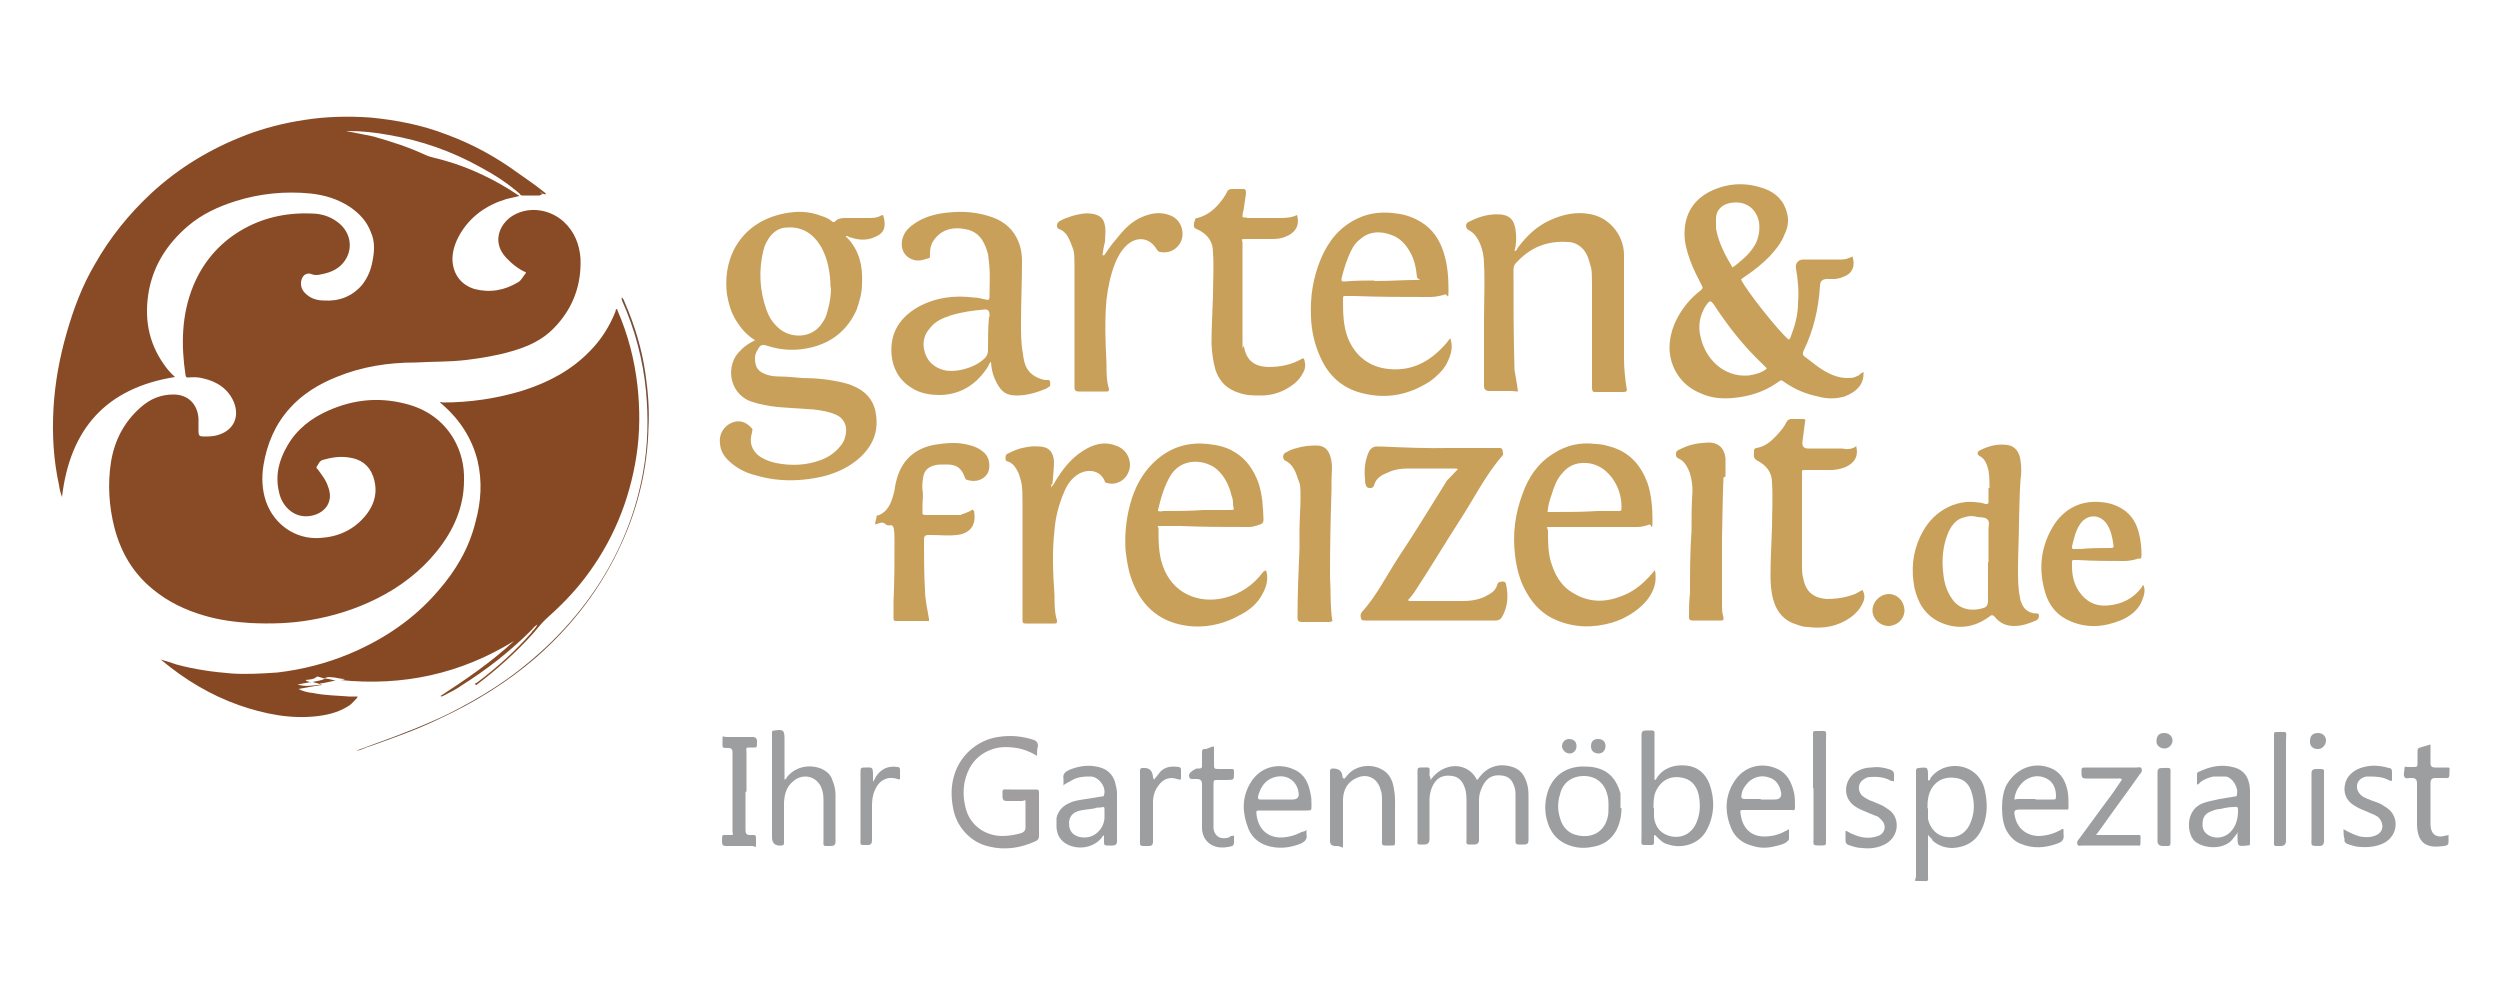 <?xml version="1.0" encoding="UTF-8"?>
<svg xmlns="http://www.w3.org/2000/svg" id="Ebene_1" version="1.1" viewBox="0 0 500 200">
  <defs>
    <style>
      .st0 {
        fill: #894b25;
      }

      .st1 {
        fill: #754e39;
      }

      .st2 {
        fill: #9d9ea0;
      }

      .st3 {
        fill: #a09e9f;
      }

      .st4 {
        fill: #874923;
      }

      .st5 {
        fill: #9e9fa0;
      }

      .st6 {
        fill: #c8a05a;
      }
    </style>
  </defs>
  <g id="DneOzs">
    <g>
      <path class="st0" d="M107.9,39.1c0,0-.2,0-.3,0-1,0-2.1,0-3,0-.3,0-.5,0-.6-.3-2.4-2.1-5-3.8-7.8-5.3-5.7-3.2-11.9-5.4-18.4-6.5-2.7-.5-5.4-.8-8.1-.8-.2,0-.3,0-.5,0,1.9.4,3.7.7,5.5,1.1,3.5,1,7,2.1,10.4,3.7,1.1.5,2.5.7,3.8,1.1,5.3,1.5,10.2,3.9,14.7,6.9q0,0,.3.2c-.9.2-1.8.4-2.6.6-4,1.2-7.3,3.5-9.4,7.2-.9,1.6-1.5,3.4-1.4,5.2.2,2.8,1.8,4.8,4.4,5.6,3.1.8,6,.3,8.8-1.4.6-.4.9-1.1,1.4-1.7.2-.3,0-.3-.3-.4-1-.5-1.8-1.1-2.6-1.8-1.1-1-2.1-2.1-2.4-3.5-.5-2,.4-4.1,2.2-5.5,3.3-2.4,7.8-1.8,10.7.8,2.2,2,3.2,4.6,3.4,7.4.2,5.3-1.5,10-5.3,13.9-2.3,2.4-5.2,3.7-8.3,4.6-3,.9-6.1,1.4-9.3,1.8-3.4.4-6.7.3-10.1.5-5.4,0-10.7.8-15.8,2.9-3.5,1.4-6.8,3.4-9.3,6.2-3,3.3-4.6,7.2-5.3,11.4-.4,2.4-.3,5,.5,7.3,1.6,4.6,5.9,7.6,10.7,7.3,3.7-.2,6.9-1.6,9.3-4.6,1.9-2.4,2.4-5,1.4-7.8-.8-2.2-2.5-3.4-4.8-3.7-1.8-.3-3.6,0-5.3.5-.6.2-.8.8-1.2,1.4,0,.2,0,.3.2.4.8,1.1,1.7,2.2,2.1,3.5.5,1.3.6,2.6-.2,3.9-.8,1.2-2.1,1.8-3.4,2-3.4.5-5.7-2.2-6.2-4.8-.8-3.4,0-6.4,1.7-9.3,1.9-3.3,4.8-5.5,8.2-7,5-2.2,10-2.7,15.2-1.4,4.2,1,7.6,3.3,9.8,7,1.5,2.6,2.2,5.4,2.1,8.4,0,5.3-2.1,10-5.4,14.1s-7.4,7.2-12,9.5c-4.2,2.1-8.6,3.5-13.3,4.3-4,.7-8,.8-12.1.6-3.1-.2-6.2-.6-9.2-1.5-3.8-1.1-7.3-2.8-10.3-5.3-3.9-3.2-6.3-7.3-7.6-12.2-1.1-4.3-1.4-8.8-.7-13.2.7-4.3,2.6-8,5.9-10.9,1.9-1.7,4-2.6,6.6-2.6,2.9,0,4.8,1.9,5,4.8,0,.8,0,1.8,0,2.6,0,.8.2,1,1,1,1.1,0,2.1,0,3.2-.4,2.9-1,4-3.6,2.9-6.4-1.1-2.7-3.4-4.2-6.1-4.8-1-.3-2.1-.3-3-.2-.4,0-.5,0-.6-.5-.9-6-.8-12,1.5-17.7,1.9-4.7,5.1-8.5,9.4-11.1,4.3-2.6,9.1-3.7,14.2-3.5,1.9,0,3.7.5,5.3,1.7,2.3,1.7,3.1,4.5,1.9,7-.9,1.8-2.4,2.8-4.4,3.3s-2.1.3-3.1,0c-.6,0-1,.2-1.3.6-.7,1.1-.5,2.5.5,3.4,1,1,2.3,1.4,3.7,1.4,3,.2,5.6-.8,7.6-3.1,1.1-1.4,1.8-3,2.1-4.8.4-1.9.5-3.9-.3-5.7-.8-2.2-2.3-3.8-4.2-5.1-2.4-1.6-5.1-2.4-7.9-2.7-5.1-.5-10.1,0-14.9,1.5-3.5,1.1-6.8,2.6-9.6,5-4.1,3.5-6.8,7.7-7.8,12.8-1,5.4-.2,10.4,3,14.9.6.9,1.4,1.8,2.2,2.5-13.8,2.2-21,10.4-22.6,24-.3-.8-.5-1.6-.6-2.4-1.1-5-1.4-10.1-1.1-15.4.3-5.1,1.2-10,2.6-14.9,1.4-4.9,3.1-9.5,5.7-13.9,3-5.3,6.8-10,11.2-14.1,5.6-5.2,12-9,19-11.7,3.7-1.4,7.6-2.4,11.6-3,4.3-.7,8.8-.8,13.2-.5,5.3.5,10.4,1.5,15.3,3.4,5.2,1.9,9.9,4.5,14.3,7.7,1.8,1.3,3.5,2.4,5.2,3.8,0,0,.3.2.4.4-.4.2-.5-.2-.7,0,0-.2-.3-.3-.5-.5.2.2.3.4.5.5Z"></path>
      <path class="st4" d="M32.1,131.9c1.1.3,2.1.6,3.2,1,3.7,1,7.3,1.5,11.1,1.8,3,.2,6.1,0,9.1-.2,5-.6,9.7-1.8,14.3-3.7,6.9-2.9,12.9-6.9,17.8-12.6,3.5-4,6.2-8.5,7.5-13.8,1.1-4,1.4-8.1.4-12.3-1.1-4.4-3.5-8.1-6.9-11.1-.2-.2-.4-.3-.6-.5.2-.2.4,0,.5,0,5.5,0,10.9-.8,16.1-2.4,5-1.6,9.6-4,13.3-7.8,2.3-2.3,4-5,5.2-8,0-.2,0-.3.2-.5.2,0,.2.2.2.3,2.1,4.8,3.4,9.8,4,15.1.5,4.6.5,9.3-.2,13.9-1.4,9.1-4.8,17.3-10.4,24.6-2.3,3-4.9,5.6-7.7,8.1-.9.8-1.7,1.9-2.5,2.8-3.4,3.8-7.2,7.2-11.3,10.3,0,0-.2.3-.3,0-.2-.2,0-.3.2-.3,4-3,7.8-6.4,11.1-10.2,0-.2.3-.3.4-.5.3-.3.5-.6.7-1-.5.3-.8.6-1.1,1-4.3,4.3-9,8-14.1,11.2-1.1.8-2.4,1.4-3.7,2.1,0,0-.3.2-.5,0,5.2-3.4,10.2-6.8,14.7-11-10.7,6.6-22.3,9.1-34.8,7.8q0,0,0,0c.3,0,.6,0,1-.2-.8,0-1.4-.2-2.1-.3-.6,0-1.3-.3-2,.2.8,0,1.5.3,2.2.4h0c-1,.2-2.1.5-3.1.6,0,.2.3,0,.3.3-1.5.2-3,.5-4.6.8,1,.5,1.9.7,2.9.8,2.4.5,4.8.5,7.2.7.5,0,.9,0,1.4,0s.3,0,.2.3c-.5.5-.9,1-1.4,1.4-1.9,1.3-4,1.9-6.3,2.2-5.5.7-10.8-.4-16-2.2-5.6-2-10.6-5-15.2-8.8,0,0-.2-.2-.5-.4ZM62.2,136.4c-.9.2-1.8.3-2.7.5,1.5.5,3.1.2,4.8,0-.6-.2-1.1-.3-1.8-.5.9-.2,1.8-.3,2.6-.7-.5,0-.8-.2-1.2-.3-.2,0-.5-.2-.6,0-.6.5-1.4.5-2.2.6.4.4.8.3,1.1.5Z"></path>
      <path class="st1" d="M71.3,150.1c1.1-.4,2-.7,3-1.1,5.3-1.9,10.6-3.9,15.7-6.4,4.5-2.3,8.8-4.8,12.8-7.8,7.3-5.5,13.4-12,18.1-19.8,3.8-6.4,6.4-13.2,7.7-20.5,1-5.4,1.1-10.9.6-16.3-.6-6.2-2.2-12.3-4.8-18.1,0-.2-.2-.4,0-.6.3.3.5.8.6,1.1,2,4.6,3.4,9.3,4.1,14.2.5,3.5.8,7.1.6,10.7-.2,8-2,15.7-5.3,23-4,8.9-9.8,16.5-17.2,23-5.8,5-12.3,9-19.2,12.2-4.3,2.1-8.8,3.7-13.3,5.3-.9.3-1.8.6-2.7,1-.2,0-.3.2-.6,0Z"></path>
    </g>
  </g>
  <g id="aTPbuq">
    <g>
      <path class="st6" d="M151.1,68.1c-1.8-1.1-3-2.5-4-4.2-.9-1.5-1.4-3.2-1.7-5-.4-3.1,0-6.2,1.4-9,2.1-4,5.6-6.3,10-7.2,2.5-.5,5-.5,7.5.5.7.2,1.4.5,2,1,.3.3.6.3.8,0,.5-.5,1.2-.6,1.9-.6h4.6c.9,0,1.8,0,2.6-.5.3-.2.5,0,.5.2.5,1.8.3,3.2-1.5,4-1.6.8-3.3.8-5,.2-.3,0-.5-.2-.8-.3,0,0,0,0-.2,0,0,.2,0,.3.2.3,2.5,2.6,3.2,5.8,3,9.3,0,1.8-.5,3.5-1.1,5.2-1.8,4-4.9,6.5-9.1,7.5-2.9.7-5.8.6-8.6-.3-1.2-.4-1.5-.3-2.1.8-.3.5-.5,1-.5,1.6,0,1.4.3,2.5,1.8,3.1,1,.5,2.1.6,3.2.6,1.5,0,3,.2,4.4.3,2.8,0,5.7.3,8.5,1,.9.2,1.8.6,2.6,1,2.1,1.1,3.4,2.9,3.7,5.3.5,3.4-.6,6.2-3.2,8.6-2.9,2.6-6.4,3.8-10.2,4.3-3.7.5-7.3.3-10.9-.8-1.9-.5-3.6-1.4-5-2.7-1.1-1-1.8-2.1-1.9-3.6-.3-2.1,1.1-4,3.2-4.4,1.4-.2,2.4.5,3.2,1.4.2.3,0,.5,0,.8-.2.7-.3,1.4-.2,2.1.2,1.2.9,2.1,1.9,2.8,1,.6,2.1,1,3.1,1.2,3,.6,6,.5,9-.6,1.8-.7,3.1-1.7,4.2-3.2.5-.7.7-1.5.8-2.3.2-1.6-.6-3-2.1-3.6-1.4-.6-2.8-.8-4.3-1-2.4-.2-5-.3-7.3-.5-1.8-.2-3.5-.5-5.3-1.1-4.6-1.7-5.1-7.5-2.1-10.2.8-.9,1.8-1.5,3-2.1ZM166.1,57.6c0-3.1-.6-5.9-1.8-8.1-1.5-2.6-3.7-4.2-6.8-4-1.6,0-2.8.8-3.7,2.1-.5.8-.9,1.5-1.1,2.4-1,4-.8,8.1.6,12,.5,1.4,1.2,2.5,2.3,3.5,2.4,2.3,6.9,2.3,8.9-1,.5-.7.8-1.4,1-2.3.5-1.7.7-3.2.7-4.8Z"></path>
      <path class="st6" d="M372.7,74.7c0,1.1-.3,2-1,2.8-.8.9-1.8,1.4-2.8,1.8-1.8.5-3.5.5-5.3,0-2.4-.5-4.6-1.4-6.6-2.8-.8-.6-.8-.5-1.5,0-2.7,1.9-5.7,2.8-8.9,3.1-2.3.2-4.5,0-6.6-1-3.7-1.5-6-5-6.1-8.9,0-3.5,1.4-6.4,3.5-9,.8-1,1.8-1.9,2.7-2.6.5-.4.5-.6.2-1.1-.8-1.6-1.7-3.3-2.3-5s-1.1-3.4-1.1-5.2c0-4,1.8-6.9,5.3-8.6,3.4-1.6,6.9-1.8,10.6-.5,2.3.8,4,2.4,4.6,4.9.4,1.4.2,2.9-.5,4.3-.7,1.8-1.8,3.1-3.1,4.5-1.4,1.4-2.9,2.6-4.5,3.7-.4.3-.8.5-1.1.8,1.2,2.4,7.4,10.2,9.5,12,.3,0,.4-.5.5-.7.8-2.1,1.4-4.3,1.4-6.5.2-2.4,0-4.7-.4-7-.2-1.1.5-1.8,1.5-1.8,2.6,0,5.1,0,7.7,0,.8,0,1.4-.3,2.1-.6.6,1.8,0,3.4-1.7,4-.6.3-1.1.4-1.8.5h-1.6q-1.4,0-1.4,1.4c-.3,4.6-1.3,8.9-3.3,13-.2.5-.2.8.2,1.1,1.4,1,2.6,2.1,4,2.9,1.4.8,2.9,1.4,4.5,1.4s1.5-.2,2.3-.5c.5-.4.7-.7,1.1-.6ZM353.3,73.8c0,0,0-.2,0-.2-.3-.3-.5-.5-.8-.8-3.6-3.4-6.7-7.3-9.4-11.4-1-1.5-1.1-1.5-2.1,0-1.1,1.9-1.4,3.9-.9,5.9.9,4.4,4.6,8.2,9.6,7.8,1.3-.2,2.6-.5,3.7-1.4ZM346.5,53.5c.5-.4,1-.7,1.4-1.1,1.4-1.1,2.5-2.3,3.3-3.8.6-1.4.8-2.7.6-4.2-.6-3-3.1-4.5-6.2-3.7-1.4.4-2.4,1.5-2.4,3,0,.6,0,1.4,0,2,.5,2.8,1.8,5.3,3.3,7.8Z"></path>
      <path class="st6" d="M303.8,78.2c-.5.2-1,0-1.4,0h-4.5q-1.1,0-1.1-1c0-4.4,0-8.8,0-13.1,0-3.8.2-7.7,0-11.4,0-1.4-.3-2.8-.8-4-.5-1.1-1.1-2.1-2.3-2.7-.6-.3-.7-1.3,0-1.6,2.1-1.1,4.2-1.7,6.5-1.5,1.8.2,2.6,1.1,2.9,3,.2,1.4.2,2.8-.2,4.3.5,0,.5-.5.7-.7,1.8-2.4,3.8-4.3,6.5-5.5,2.4-1.1,5.1-1.7,7.8-1.2,3.9.6,6.9,4.2,6.9,8.2,0,3.9,0,7.8,0,11.7s0,5.9,0,8.9c0,2,.2,4,.5,5.9.2.8,0,.9-.8.9h-5.2c-.8,0-.8,0-.9-.8,0-.4,0-.8,0-1.1,0-3,0-6.1,0-9.1,0-3.5,0-7,0-10.6s-.2-3.1-.6-4.7c-.4-1.3-1-2.4-2.2-3.1-.6-.4-1.3-.6-2-.6-4.2-.3-7.6,1.1-10.4,4.2-.4.4-.5.8-.5,1.4,0,6.7,0,13.3.2,20,.2,1.3.5,2.7.7,4.3Z"></path>
      <path class="st6" d="M198,72.5c-.3.6-.5,1.1-.8,1.4-2.2,3.2-5.3,5-9.1,5.1-2.1,0-4.1-.3-5.9-1.5-2.4-1.5-3.7-3.9-3.9-6.7-.3-4.3,1.7-7.3,5.3-9.4,3.5-1.9,7.2-2.4,11.1-1.9.8,0,1.5.2,2.4.4.6.2.8,0,.8-.5,0-2.6.2-5.1-.2-7.7,0-.8-.3-1.6-.6-2.4-.8-2-2.1-3.2-4.2-3.5-2.2-.4-4.3,0-5.8,1.8-.8.9-1.1,1.9-1.1,3.1s0,.8-.8,1.1c-.8.3-1.7.4-2.4.2-1.8-.5-2.7-2-2.4-3.9.3-1.4,1-2.3,2.1-3.1,1.7-1.3,3.5-1.9,5.6-2.3,3.2-.5,6.4-.5,9.6.5,2.4.7,4.4,2,5.6,4.3.8,1.5,1.1,3.1,1.1,4.8,0,4.1-.2,8.2-.2,12.3,0,2.1,0,4.2.4,6.2,0,.5.2,1.1.3,1.7.5,1.9,2,3.1,4.1,3.5,0,0,.3,0,.4,0,.3,0,.6,0,.6.3,0,.4.2.8-.2,1.1-.2,0-.3.2-.5.3-1.9.8-3.9,1.4-6,1.4s-3-.8-3.9-2.4c-.7-1.3-1.1-2.6-1.2-4.3ZM197.9,63.4v-.5q0-1.1-1-1c-2.3.2-4.6.5-6.8,1.2-1.5.5-3,1.1-4,2.4-1.4,1.5-1.7,3.2-1.1,5.1.6,1.8,1.9,2.9,3.7,3.4,1.1.3,2.3.2,3.4,0,1.8-.4,3.4-1,4.8-2.3.5-.5.7-1,.7-1.7,0-2.2,0-4.5.2-6.6Z"></path>
      <path class="st6" d="M330.8,114c.3.2.3.6.3.9.2,2.2-.7,4-2.1,5.6-1.8,1.9-4,3.2-6.5,4-3.8,1.1-7.5,1.1-11.3-.5-2.6-1.1-4.5-3-5.9-5.5-1.4-2.4-2-5-2.3-7.5-.5-4.2,0-8.2,1.5-12.2,1.2-3.4,3.1-6.2,6.2-8.1,2.6-1.7,5.4-2.3,8.5-1.9,1.1,0,2.1.3,3.1.6,3.7,1.1,5.9,3.7,7.2,7.2.8,2.4,1,5,1,7.5s-.3.6-.6.8c-.8.3-1.7.5-2.5.5-3.9,0-7.8,0-11.7,0s-3.6,0-5.3,0-.8,0-.8.8c0,2,0,4,.5,5.9.8,2.8,2.1,5.2,4.7,6.6,3,1.8,6.2,1.8,9.3.6,2.6-.9,4.6-2.6,6.4-4.7,0,0,.2-.3.3-.4q0-.2,0-.2ZM309.3,102.4h1.5c2.9,0,5.8,0,8.7-.2,1.4,0,2.7,0,4,0,.8,0,.8,0,.8-.8,0-2.1-.6-4-1.8-5.7-1.1-1.5-2.5-2.6-4.4-3-2.3-.4-4.3.2-5.7,2-1.1,1.2-1.6,2.7-2.1,4.3-.4,1.1-.7,2.2-.8,3.5Z"></path>
      <path class="st6" d="M290.1,67.8c.6,1.8,0,3.4-.8,5-.8,1.4-1.9,2.4-3.2,3.4-4.3,2.8-8.8,3.7-13.8,2.4-3.9-1-6.6-3.5-8.2-7.1-1.2-2.6-1.8-5.3-1.9-8.1-.2-4,.4-7.9,2-11.7,1.5-3.5,3.7-6.3,7.3-8,2.5-1.2,5.2-1.4,7.8-1,1.8.2,3.4.8,4.9,1.7,2.3,1.4,3.7,3.5,4.5,6,.8,2.4,1,5,1,7.5s-.2.8-.7,1c-1,.3-2,.5-3,.5-5,0-10,0-15.1-.2h-1.8c-.4,0-.5,0-.5.5,0,2.8,0,5.6,1.1,8.2,1.5,3.4,4.2,5.5,8,5.9,4.8.5,8.5-1.6,11.6-5.2.2-.2.3-.5.5-.6,0-.2.2-.2.2-.3ZM275,56.2c3.3,0,5.6-.2,7.8-.2s.7,0,.6-.6c-.2-1.8-.5-3.5-1.4-5-.8-1.5-2-2.8-3.7-3.4-2.1-.8-4.3-.8-6.1.7-.8.6-1.4,1.3-1.8,2.1-1,1.9-1.6,3.9-2.1,5.9,0,.5,0,.6.5.6,2.4-.2,4.6-.2,6-.2Z"></path>
      <path class="st6" d="M253.2,114c.5,1.6.2,3.1-.6,4.6-1,2-2.6,3.4-4.6,4.4-2.8,1.6-5.9,2.4-9.1,2.3-5.6-.3-9.7-2.9-12-8-1.1-2.3-1.5-4.8-1.8-7.3-.2-3.5.2-7,1.3-10.4,1-3,2.6-5.7,5.1-7.8,3-2.5,6.3-3.4,10.1-3,1.9.2,3.7.6,5.3,1.6,2.4,1.4,3.9,3.7,4.8,6.2.8,2.4.9,4.8,1,7.3,0,.6-.2.8-.7,1-.7.2-1.4.5-2.1.5-4.6,0-9.2,0-13.8-.2-1.3,0-2.5,0-3.8,0s-.6,0-.6.5c0,2.4,0,5,.8,7.3,1.9,5.7,7.2,7.8,12.3,6.6,3.3-.8,5.9-2.6,7.9-5.3.2,0,.2-.2.5-.2ZM231.6,102.2c.5.2.8,0,1.1,0,2.7,0,5.3,0,8-.2,1.6,0,3.3,0,4.9,0s1.1,0,1-1.1c0-.6,0-1.1-.3-1.8-.5-2.1-1.4-3.9-3-5.3-2.2-1.8-6.6-2.4-9,1-1.4,2.2-2.1,4.7-2.7,7.2Z"></path>
      <path class="st6" d="M291.7,93.9c-.3-.2-.5-.2-.8-.2h-9.3c-1.4,0-2.8.2-4,.8-1.3.5-2.4,1.1-2.8,2.6-.2.5-.5.5-.8.5s-.6,0-.8-.5c-.2-.5-.2-.8-.2-1.3-.2-1.9,0-3.8.8-5.5q.6-1.1,1.8-1c.2,0,.4,0,.6,0,4.6.2,9.2.4,13.8.3,3,0,6,0,8.9,0h.9c.3,0,.6,0,.7.4,0,.4.3.8,0,1.1-3.4,3.9-5.7,8.6-8.5,12.9-3.1,4.8-6,9.7-9.1,14.4-.4.6-.8,1.1-1.3,1.6.2.3.5.2.6.2,3.5,0,6.9,0,10.4,0,1.7,0,3.4-.3,4.8-1.1,1-.5,1.8-1.1,2.1-2.3.2-.5.6-.4,1-.5.5,0,.6.2.7.5.5,2.3.4,4.5-.8,6.6-.3.5-.7.7-1.3.7h-26c-.3,0-.7,0-.8-.2-.2-.5-.3-.9,0-1.4,3-3.3,4.9-7.2,7.3-10.9,3.4-5.1,6.6-10.4,9.8-15.5.8-.8,1.5-1.6,2.3-2.4Z"></path>
      <path class="st6" d="M397.9,97.6c0-1.1,0-2.3-.2-3.5-.3-1.1-.6-2.3-1.8-2.9-.5-.3-.5-.8,0-1.1,1.8-.9,3.6-1.4,5.6-1.1,1.5.2,2.4,1.4,2.6,3.1.2,1.3.2,2.6,0,3.9-.2,2.7-.2,5.5-.3,8.1,0,3.3-.2,6.5-.2,9.7,0,1.9,0,3.9.4,5.7,0,.4.2.8.3,1.1.5,1.3,1.4,1.9,2.7,2.1.3,0,.7-.2.8.4,0,.5-.2.8-.6,1-1.4.6-2.8,1.1-4.4,1.1s-2.9-.6-3.9-1.9q-.5-.5-1,0c-3.1,2.3-6.5,2.7-10,1.1-2.9-1.4-4.3-3.8-5-6.8-.7-3.6-.4-7.1,1.2-10.4,1.1-2.3,2.6-4.1,4.8-5.4,2.1-1.2,4.4-1.7,6.8-1.3.5,0,1,.2,1.4.3.5,0,.6,0,.6-.5,0-1.1,0-1.9,0-2.7ZM397.7,112.4h0c0-2.2,0-4.4,0-6.6,0-.6.3-1.4-.2-1.9s-1.3-.4-2-.5c-.8-.2-1.5-.3-2.4,0-1.7.3-2.7,1.5-3.4,3-1.2,2.8-1.4,5.7-1,8.7.2,1.8.8,3.4,1.8,4.8,1.5,2.1,4,2.4,6.2,1.7.6-.2.9-.6.9-1.4v-7.7Z"></path>
      <path class="st6" d="M371.2,89.1c.5,1.8,0,3.1-1.5,4-1,.6-2.1.8-3.2.9-1.2,0-2.4,0-3.7,0-.6,0-1.3,0-1.9,0s-.5.2-.5.5v.7c0,3.2,0,6.4,0,9.7,0,2.4,0,4.8,0,7.3s0,2.4.3,3.7c.5,2.5,2.1,3.7,4.6,3.9,2,0,3.9-.3,5.7-1,.5-.2,1-.6,1.5-.8.5.9.5,1.8,0,2.7-.5,1.1-1.4,2.1-2.4,2.8-2.6,1.8-5.4,2.3-8.5,1.9-.8,0-1.5-.2-2.3-.5-2.4-.7-3.9-2.4-4.6-4.8-.5-1.7-.6-3.4-.6-5.2,0-3.1.2-6.2.3-9.3,0-3,.2-6,0-9.1,0-2.1-1.2-3.5-3-4.4q-.8-.5-.6-1.4c0-.2,0-.4,0-.6s.2-.5.5-.5c1.8-.3,3-1.4,4.2-2.7.7-.8,1.4-1.6,1.8-2.5.3-.5.6-.6,1.1-.6.7,0,1.4,0,2.1,0s.6.2.5.6c-.2,1.3-.3,2.6-.5,3.9q-.2,1.4,1.1,1.4h6.8c1,.2,2,.2,2.9-.5Z"></path>
      <path class="st6" d="M248.5,43.4c.3.2.7,0,1,.2h6.2c1.2,0,2.5,0,3.7-.6.7,2.4-.7,3.7-2.2,4.3-.9.4-1.8.5-2.8.5-1.6,0-3.3,0-4.9,0s-1,0-1,.9c0,5.9,0,11.7,0,17.6s0,2.1.3,3.1c.5,2.7,2.1,3.9,4.8,4,2.4,0,4.6-.4,6.7-1.6.5-.3.5,0,.6.3.2.8.2,1.5-.2,2.3-.5,1-1.2,1.9-2.2,2.6-1.9,1.4-4,2.1-6.3,2.1-1.4,0-2.9,0-4.3-.5-2.4-.7-4-2.2-4.8-4.6-.5-1.8-.7-3.4-.8-5.2,0-3.3.2-6.5.3-9.7,0-2.8.2-5.7,0-8.6,0-2.3-1.2-3.8-3.3-4.7-.5-.2-.6-.5-.5-.9,0-.3,0-.6.2-.8,0-.4.2-.5.5-.5,1.9-.5,3.4-1.7,4.5-3.1.5-.6,1-1.3,1.4-2.1.2-.5.6-.6,1.1-.6.6,0,1.3,0,1.9,0s.8,0,.8.9c-.2,1.1-.3,2.3-.5,3.4-.2.5-.2,1-.2,1.4Z"></path>
      <path class="st6" d="M220.8,51.1c.8-1.1,1.4-2.1,2.3-3.1,1.5-1.9,3.1-3.7,5.3-4.6,1.9-.8,3.7-1.1,5.7-.3,2.6,1,3.3,4.7,1.1,6.5-.9.8-2.1,1-3.1.8-.4,0-.6-.3-.8-.6-1.4-2.3-3.9-2.6-5.9-.8-1.1,1-1.9,2.4-2.4,3.7-.9,2.3-1.4,4.7-1.7,7.2-.4,4.3-.2,8.6,0,12.9,0,1.8,0,3.4.5,5,0,.5-.2.5-.5.5h-5.6q-.8,0-.8-.7c0-2.3,0-4.5,0-6.8,0-2.1,0-4.3,0-6.4,0-3.7,0-7.5,0-11.1s-.2-3.1-.7-4.6c-.5-1.2-1-2.4-2.4-2.9-.6-.2-.5-1.1,0-1.5.8-.5,1.7-.8,2.6-1.1,1.4-.4,2.8-.7,4.3-.4,1.4.3,2.1,1,2.3,2.4.2,1.1,0,2.1,0,3.1-.2.8-.4,1.8-.5,2.7Z"></path>
      <path class="st6" d="M210.3,97.3c.5-.4.6-.8.8-1.1,1.4-2.3,3-4.4,5.3-5.9,2.1-1.4,4.3-2.1,6.7-1.2,2.6.8,3.4,3.6,2.6,5.3-.7,1.8-2.6,2.7-4.3,2.2-.3,0-.5-.3-.5-.5-1.1-2.4-4-2.4-5.9-.8-1.1.9-1.8,2.1-2.3,3.4-1,2.4-1.6,4.8-1.8,7.3-.5,4.4-.3,8.8,0,13.1,0,1.7,0,3.4.5,5,0,.5,0,.6-.5.6h-5.8c-.5,0-.6-.2-.6-.6,0-2.3,0-4.6,0-6.9,0-2.1,0-4.2,0-6.2,0-3.5,0-7.2,0-10.7s-.2-3.9-.8-5.7c-.5-1-1-1.9-2.1-2.3-.3,0-.5-.2-.5-.6,0-.4,0-.8.5-1,1-.5,2.1-1,3.3-1.2,1-.2,1.9-.3,2.9-.2,1.9,0,2.9,1.1,3,3,0,1.5-.2,3-.3,4.4-.3.2-.3.5-.3.9Z"></path>
      <path class="st6" d="M194.8,102.2c.6,3.1-1.1,4.6-3.5,4.8-1.7.2-3.4,0-5,0h-.7q-.8,0-.8.8c0,3.4,0,6.9.2,10.2,0,1.9.5,3.9.8,5.8,0,0,0,.3,0,.4,0,0,0,0-.2,0-2.1,0-4.3,0-6.4,0-.5,0-.5-.3-.5-.6,0-1.1,0-2.1,0-3.1.2-4.2.2-8.4.2-12.6s-.8-2.3-1.7-3c-.6-.5-.8-.5-2.1,0-.2-.5.2-1,.2-1.5s.2-.3.3-.3c2.1-.8,2.7-2.7,3.2-4.6.2-.7.2-1.4.4-2.1,1-4.3,3.7-6.8,8-7.5,2.1-.3,4-.5,6.2,0,1.4.3,2.6.8,3.6,1.8s1.1,3,.5,4c-.8,1.3-2.4,1.8-4,1.3-.3,0-.5-.3-.6-.7-.7-1.8-1.7-2.4-3.5-2.4s-1.8,0-2.6.2c-1.1.3-1.8.9-2.1,2-.2,1-.3,2-.2,3,.2.9,0,1.9,0,2.8v1c0,1.1-.2,1.1,1.1,1.1h6.5c.8-.4,1.6-.5,2.4-1.1Z"></path>
      <path class="st6" d="M428.7,117c.5,1.3,0,2.4-.5,3.6-.8,1.6-2.3,2.7-3.9,3.4-3.4,1.4-6.7,1.7-10.1.3-2.7-1.1-4.4-3.1-5.2-5.9-1.4-4.8-.8-9.4,1.9-13.6,2.4-3.5,5.9-4.9,10-4.3,1.5.2,3,.8,4.3,1.8,1.7,1.4,2.4,3.2,2.8,5.3.2,1.1.3,2.2.3,3.3s-.2.8-.6.8c-.9.3-1.9.5-2.8.5-3.1,0-6.2,0-9.3-.2-1.4,0-1.2-.2-1.2,1.3s.3,3.4,1.4,5c1.4,2,3.2,3,5.7,2.8,2.8-.2,5.2-1.4,6.9-3.7,0-.2,0-.3.3-.3ZM416.2,109.8c1.8-.2,3.8-.2,5.7-.2h.4c.3,0,.5-.2.4-.5-.2-1.5-.5-3.1-1.4-4.4-1.4-1.9-3.8-1.9-5.2,0-1,1.4-1.3,3-1.7,4.6,0,.5,0,.5.5.5.4,0,.8,0,1.3,0Z"></path>
      <path class="st6" d="M266.4,124.2c-.2.2-.5.2-.6.2h-5.5q-.8,0-.8-.8c0-4.6.2-9.4.4-14,0-1.1,0-2.3,0-3.5,0-2.2.2-4.4.2-6.6s0-2.5-.5-3.7c-.5-1.6-1.1-3-2.6-3.7-.5-.3-.5-1.2,0-1.5.8-.5,1.5-.8,2.4-1,1.3-.4,2.6-.5,3.9-.5,1.5,0,2.4.8,2.8,2.3.5,1.6.2,3.2.2,4.9,0,.6,0,1.1,0,1.8-.2,5.8-.3,11.6-.3,17.3.2,3,0,6,.5,9Z"></path>
      <path class="st6" d="M344.7,95.5c-.2,4.1-.2,8.2-.3,12.3,0,3.8,0,7.6,0,11.4s0,2.9.3,4.3c0,.5,0,.6-.5.6h-5.7c-.5,0-.7-.2-.7-.7,0-1.6,0-3.1.2-4.8,0-4.1,0-8.3.3-12.4,0-2.7,0-5.3.2-8,0-1.3-.2-2.6-.6-3.8-.5-1.1-1-2.2-2.2-2.7-.3-.2-.5-.3-.5-.7,0-.4,0-.8.5-1,1-.5,2.1-1,3.3-1.2.8-.2,1.8-.2,2.7-.3,1.8,0,3.1.9,3.4,3.1,0,1.4,0,2.5,0,3.7Z"></path>
      <path class="st2" d="M286.1,156c2.6-3.7,7.5-3.7,9.3,0,.3-.2.4-.5.6-.7,1.8-2.3,4.4-2.7,6.8-1.8,1.6.6,2.3,2,2.7,3.6.2.8.2,1.7.2,2.4v8.6q0,.8-.8.8c-2,0-1.8.2-1.8-1.7v-8c0-.8,0-1.5-.4-2.3-.4-1.1-1.2-1.7-2.4-1.8-2.3-.3-3.4,1.1-4,2.6-.3.7-.5,1.4-.5,2.3v8q0,.9-1,.9c-1.8,0-1.5.2-1.5-1.5v-6.9c0-1.1,0-2.1-.4-3.1-.4-1.1-1.1-2-2.4-2.2-1.4-.2-2.6,0-3.5,1.2-.8,1.1-1.1,2.4-1.1,3.7v7.7q0,1.1-1,1.1c-1.7,0-1.4.2-1.4-1.4v-13.4c0-.5.2-.6.6-.6,2.2,0,1.8-.3,1.8,1.7.2.2.2.3.2.8Z"></path>
      <path class="st3" d="M207.3,151.1c-1.4-.8-2.6-1.3-4-1.5-1.9-.3-3.7-.3-5.5.5-2.8,1.2-4.3,3.5-4.9,6.4-.3,1.8-.2,3.4.2,5,.8,3.4,3.7,5.6,7.2,5.7,1.4,0,2.7-.2,4-.6.5-.2.8-.5.8-1.1,0-1.5,0-3,0-4.5s0-.8-.8-.8h-3q-.8,0-.8-.8c0-1.8-.2-1.5,1.5-1.5h5c.7,0,.8,0,.8.8v8.5c0,.5-.2.8-.6,1-3,1.4-6.2,1.9-9.4,1.1-3.7-.8-6.6-4-7.2-7.8-.4-2.1-.4-4.3.2-6.3,1.1-4,4.6-7.2,8.8-7.8,2.4-.4,4.8-.2,7.2.6q.8.3.8,1.2c-.2.6-.2,1.2-.2,2.1Z"></path>
      <path class="st2" d="M330.8,167.1v1.4c0,.4-.2.5-.5.5h-.2c-2.2,0-1.8.2-1.8-1.8v-20.3q0-.8.8-.8c2.1,0,1.8-.3,1.8,1.8v8.1c.3,0,.4-.3.5-.5,1.4-2,3.5-2.6,5.8-2.4s3.9,1.6,4.7,3.7c1.1,3.1,1,6.2-.5,9.1-1.5,3-5.1,3.9-7.7,3-1.1-.2-1.8-1-2.7-1.9ZM330.8,161.6c0,.6,0,1.1,0,1.8.2,1.8,1.1,3.1,2.8,3.7,2.4.8,4.7-.2,5.7-2.6.8-1.9.8-3.8.4-5.7-.4-1.5-1.3-2.8-3-3.2-2.4-.6-4.5.3-5.6,2.8-.4,1-.4,2.1-.4,3.2Z"></path>
      <path class="st2" d="M385.6,167v7.7c0,1.8.3,1.5-1.5,1.5s-.9,0-.9-1v-21.1c0-.3.2-.5.5-.5,1.9-.2,1.9-.2,1.9,1.8v.7c.4,0,.5-.3.5-.5,2.1-2.8,5.9-3,8.3-1.4,1.4.9,2.3,2.4,2.6,4,.5,2.3.5,4.6-.3,6.8-1.1,3-3.1,4.4-6.2,4.6-1.5,0-2.9-.5-4-1.5,0-.3-.4-.5-.8-1ZM385.6,161.6c0,.8,0,1.4,0,2.2.4,1.9,1.8,3.4,3.7,3.6,2,.3,3.7-.6,4.6-2.4,1.1-2.3,1.1-4.6.3-6.9-.5-1.4-1.5-2.3-3-2.5-3.1-.5-5,1.4-5.5,3.7-.2.8-.2,1.5-.2,2.4Z"></path>
      <path class="st2" d="M156.8,155.9c.4,0,.5-.3.6-.5,1.8-2.2,4.7-2.6,7-1.6,1,.5,1.8,1.2,2.1,2.3.4.9.6,1.9.6,2.9v9.4q0,.8-.9.8c-1.8,0-1.5.2-1.5-1.5v-7.2c0-.8,0-1.8-.3-2.6-.8-2.6-3.7-3.4-5.7-1.7-1.4,1.1-1.8,2.6-1.9,4.3v8.1c0,.4-.2.5-.5.5q-1.9.2-1.9-1.7v-20.8c0-.3,0-.5.5-.5,1.8-.3,2,0,2,1.7v6.9c0,.5,0,.8,0,1.1Z"></path>
      <path class="st2" d="M212.7,157.2c0-.5,0-1,0-1.4-.2-1,.3-1.4,1.1-1.8,1.9-.8,3.9-1.1,5.9-.6,1.7.4,2.8,1.4,3.3,3,.2.8.4,1.5.4,2.3v9.6q0,.8-.9.8c-1.9,0-1.7.2-1.7-1.5s0-.3,0-.5c-.3,0-.4.4-.5.5-1.7,2-4.6,2.4-6.8,1.3-1.4-.7-2.1-1.9-2.2-3.4,0-.6,0-1.3,0-1.9.3-1.4,1.2-2.4,2.6-3,1-.5,2.1-.6,3.3-.8,1.1-.2,2.1-.3,3.1-.5.2,0,.5,0,.5-.3.5-1.5-.9-3.5-2.5-3.7-1.4,0-2.7,0-4,.8-.5.3-1,.5-1.7,1ZM220.9,162.9v-.8c0-.7,0-.8-.8-.6-.5,0-.8,0-1.3.2-1.1.2-2.3.2-3.4.6-1,.4-1.5,1.1-1.6,2.2,0,1,.2,1.8,1,2.4.9.6,1.9.7,3,.5,1.7-.4,3.2-2.1,3.1-4.3Z"></path>
      <path class="st2" d="M357.8,165.9v1.8c0,.4-.3.5-.5.7-.6.5-1.4.6-2.1.8-1.5.4-3,.5-4.6,0-2-.5-3.5-1.6-4.3-3.4-1.3-3-1.4-6.2.3-9.1,2.1-3.7,6-4.3,8.9-2.9,2,.9,2.8,2.7,3.3,4.7.2.9.2,1.8.2,2.8s-.2.7-.7.7h-9.6c-.6,0-.7,0-.6.7.3,2.4,1.6,4.5,4.6,4.6,1.6,0,3-.3,4.4-1.1.2,0,.3-.2.5-.3,0,0,0,0,0,0ZM352.1,159.9h2.8q1.6,0,1.3-1.5c-.3-1.4-1-2.5-2.4-2.9-1.4-.5-2.8-.2-4,.8-.8.8-1.4,1.7-1.5,2.7q-.2.8.6.8c1.1,0,2.1,0,3.3,0Z"></path>
      <path class="st2" d="M261.3,165.9c0,.4,0,.7,0,1,.2.9-.3,1.4-1.1,1.8-2,.8-4,1.1-6.2.6-2-.5-3.5-1.6-4.3-3.5-1.2-3-1.4-6,.2-8.9,2-3.7,5.9-4.4,8.9-3,2.1.9,2.9,2.7,3.3,4.8.2.8.2,1.5.2,2.4,0,1,0,1-1,1h-9.3c-.7,0-.8,0-.7.8.3,2.5,1.8,4.5,4.7,4.6,1.5,0,3-.4,4.3-1.1.3,0,.5-.2.8-.2ZM255.6,159.9h2.9q1.5,0,1.2-1.5c-.5-2.8-3.1-3.8-5.5-2.7-1.5.7-2.2,2.1-2.6,3.6,0,.5,0,.6.5.6,1.2,0,2.4,0,3.5,0Z"></path>
      <path class="st2" d="M412.7,165.9c0,.3,0,.6,0,.9.2,1.1-.3,1.6-1.2,1.9-2.4.9-5,1.1-7.5,0-1.2-.5-2.1-1.5-2.7-2.6-1.2-2.1-1.2-6.9,0-9.1,1.7-3,4.9-4.6,8.2-3.6,2.4.7,3.5,2.4,4,4.7.2,1,.2,2,.2,3s0,.8-.8.8h-8.7c-1.4,0-1.5.2-1.2,1.5.5,2.3,2.3,3.7,4.6,3.8,1.5,0,3-.4,4.3-1.1.2,0,.3-.2.5-.3q0,0,.2,0ZM407.1,159.9h3.4c.6,0,.7,0,.7-.7,0-1.4-.5-2.8-1.9-3.5-1.4-.7-2.8-.6-4.2.3-1.1.8-1.8,1.9-2.1,3.1s0,.7.6.7c1.1,0,2.4,0,3.5,0Z"></path>
      <path class="st2" d="M324.3,161.6c0,1.5-.3,3.1-1.1,4.6-1,1.7-2.4,2.7-4.3,3.1-1.4.3-2.8.4-4.3,0-3-.8-4.6-2.7-5.3-5.6-.4-1.8-.3-3.5.2-5.2,1-3.2,3.4-5,6.7-5.2.9,0,1.9,0,2.8.2,2.8.6,4.3,2.4,5.1,5.2,0,.8,0,1.8,0,2.9ZM321.7,161.3c0-.8,0-1.8-.3-2.6-.5-1.9-2.1-3.5-4.6-3.5s-4.3,1.4-4.8,3.7c-.5,1.5-.5,3.1,0,4.7.5,1.9,1.8,3.2,3.7,3.5,2.5.5,5-.5,5.8-3.5.2-.7.2-1.4.2-2.3Z"></path>
      <path class="st2" d="M439.4,156.9v-2.1c0-.3.2-.4.5-.5,2.3-1.1,4.6-1.5,7-.8,1.8.5,3,1.9,3.1,4.5,0,2.8,0,5.6,0,8.4v2.1c0,.5,0,.6-.6.6-1.8.2-1.9.2-1.9-1.8s0-.3-.2-.5c-.3.5-.7.9-1.1,1.4-1.9,1.8-5.6,1.5-7.3,0-1.5-1.5-1.8-5.7,1.1-7.3,1.2-.6,2.6-.8,3.9-1.1,1-.2,2.1-.3,3-.5.3,0,.5,0,.5-.5.3-1.4-1-3.4-2.3-3.5-.8,0-1.7,0-2.4,0-.9.2-1.8.5-2.6,1.1-.2.2-.3.5-.8.5ZM447.6,162.6v-.4c0-.8,0-.9-.9-.8-.9,0-1.8.2-2.7.4-.7,0-1.4.3-2.1.6-1.1.5-1.4,1.4-1.4,2.5,0,1.1.5,1.8,1.5,2.3,1.1.5,2.4.4,3.5-.3,1.5-1.1,2-2.7,2.1-4.3Z"></path>
      <path class="st2" d="M268.8,155.8c.3-.3.6-.6.8-.9,1.6-1.8,4.5-2.2,6.6-1.1,1.7.8,2.4,2.4,2.6,4.1.3,1.5.2,3.1.2,4.6v5.8c0,.8,0,.8-.8.8-2.1,0-1.8.2-1.8-1.6v-7.5c0-.7,0-1.4-.3-2.1-.6-2.3-2.7-3.3-4.8-2.3-1.8.8-2.6,2.3-2.7,4.2,0,2.7,0,5.3,0,8s.2,1.4-1.3,1.4h-.2q-1.1,0-1.1-1v-13.9c0-.5.2-.6.6-.6q1.9,0,1.9,1.8c.2,0,0,.2.3.2Z"></path>
      <path class="st2" d="M419.2,167h7.8c1.3,0,1.1-.2,1.1,1.1s0,1-1,1h-10.7c-.3,0-.7.2-.9-.2s0-.8.3-1.1c1.8-2.5,3.7-5,5.5-7.5,1.1-1.4,2.1-2.9,3.1-4.4-.3-.3-.5-.2-.8-.2h-6.5q-.8,0-.8-.8c0-1.5-.2-1.4,1.4-1.4h9.6c.3,0,.8-.2,1,.2.2.5,0,.8-.3,1.1-2.6,3.7-5.3,7.3-7.9,11-.4.5-.6.8-.9,1.2Z"></path>
      <path class="st2" d="M378.7,156.2c-.4,0-.6,0-.8-.2-1.2-.6-2.6-.7-3.9-.6-.5,0-.9.2-1.3.5-1.1.7-1.2,2.1-.4,3.1.5.5,1,.7,1.5,1,.8.3,1.5.6,2.2.9.5.2,1,.5,1.4.8,2.7,1.5,2.6,5.5-.3,7.1-1.5.8-3.1,1-4.7.8-.9,0-1.8-.3-2.7-.6-.5-.2-.6-.5-.6-.9,0-.6,0-1.2,0-1.9.5,0,.9.5,1.4.6,1.7.8,3.4,1,5.1.4,1.4-.5,1.8-2.1.7-3.2s-.7-.6-1.1-.8-1.3-.5-1.9-.8c-.8-.3-1.7-.7-2.4-1.2-2.4-1.7-2.1-5,0-6.6,1-.7,2.1-1.1,3.4-1.1,1.3-.2,2.5,0,3.7.4.5.2.8.4.8,1,0,.4,0,1,0,1.5Z"></path>
      <path class="st2" d="M468.8,165.9c1.1.6,2.1,1.1,3.2,1.4,1.1.2,2.1.2,3.1-.2,1.5-.6,1.8-2.1.8-3.4-.5-.6-1.2-.8-1.9-1.1-1-.5-2.1-.8-3-1.4-1.8-1-2.5-2.8-1.9-4.7.4-1.3,1.3-2.1,2.5-2.7,2.1-.9,4.1-.8,6.2-.2.5,0,.6.4.6.8,0,.5,0,1.1,0,1.7-.2.2-.4,0-.5,0-1.2-.7-2.6-.8-4-.8-.2,0-.4,0-.6,0-1,.2-1.8.8-1.9,1.8s.5,1.8,1.3,2.3c1,.5,1.9.8,3,1.2.5.2,1,.5,1.4.8,2.8,1.6,2.7,5.6-.3,7.2-1.4.7-3,.9-4.6.8-.9,0-1.8-.3-2.7-.6-.5-.2-.7-.5-.6-1-.2-.6-.2-1.2-.2-2Z"></path>
      <path class="st2" d="M149.1,158.4v7.7q0,.9.8.9c1.4,0,1.3-.2,1.3,1.4s0,.8-.8.8h-5.3q-.7,0-.7-.8c0-1.7,0-1.4,1.3-1.4s.8,0,.8-.8v-15.8q0-.8-.8-.8c-1.4,0-1.2,0-1.2-1.4s0-.8.8-.8h5.3q.7,0,.8.7v.2c0,1.4,0,1.2-1.2,1.2s-.9,0-.9,1c0,2.6,0,5.3,0,7.8Z"></path>
      <path class="st2" d="M486.1,149v3.7q0,.8.9.8h2.4c.4,0,.6,0,.5.5h0c0,1.9,0,1.6-1.4,1.6h-1.5q-.9,0-.9,1v8.2c0,2.1,1.2,2.9,3.1,2.3.2,0,.4,0,.5-.2h0c0,2.3.3,2.2-1.9,2.4-2.7.2-4.3-.9-4.4-4.3,0-2.6,0-5.2,0-7.8v-.6q0-1-1-1h-.3c-.5,0-1,.2-1.2-.2-.3-.5,0-1.1,0-1.7s.3-.3.5-.3h1.5c.5,0,.6-.2.6-.6v-2.4c0-.5,0-.8.6-.9.5-.2,1.1-.3,1.9-.6Z"></path>
      <path class="st2" d="M246.8,167.1h0c0,2.2.3,2.1-2,2.4-.6,0-1.4,0-2-.3-1.4-.5-2.3-1.8-2.4-3.4,0-1.4,0-2.7,0-4v-5q0-1-1-1h-1q-.6,0-.6-.7t1.5-1.4h.6c.4,0,.5-.2.5-.5v-2.6c0-.5,0-.8.6-.8.6,0,1.1-.5,1.8-.5v3.4c0,1.1,0,1.1,1.1,1.1h2.3c.5,0,.6,0,.6.6,0,1.8,0,1.5-1.5,1.6h-1.8c-.7,0-.8,0-.8.8v7.8c0,.4,0,.8,0,1.1.2,1.5,1.3,2.3,3.1,1.8.2-.2.4-.4.6-.3Z"></path>
      <path class="st5" d="M362.6,157.6v-10.9c0-.3,0-.5.5-.5h.2c2.3,0,1.9-.3,1.9,1.8v20.2c0,.8,0,.9-.9.9-1.9,0-1.6,0-1.6-1.5,0-3.4,0-6.7,0-10Z"></path>
      <path class="st2" d="M457.2,157.7v10.4q0,1.1-1,1.1c-1.6,0-1.4.2-1.4-1.4v-20.8c0-.5,0-.6.6-.6,2.3,0,1.8-.3,1.8,1.8,0,3.2,0,6.5,0,9.7Z"></path>
      <path class="st2" d="M230.6,156.2c.5-.6,1-1.3,1.5-1.9,1-1,2.3-1.1,3.6-.9.4,0,.5.3.5.6v1.8c-.3.3-.5,0-.8,0-1.5-.5-2.8,0-3.7,1.3-.8,1-1.1,2.2-1.1,3.4v7.9q0,.8-.8.8c-2.1,0-1.8.2-1.8-1.8v-13.3c0-.4.2-.5.5-.5q2-.2,2.1,1.9c.2.3.2.5.2.8Z"></path>
      <path class="st2" d="M174.6,156.4c.2-.4.5-.8.6-1.1,1-1.5,2.4-2.2,4.3-1.9.4,0,.5.2.5.6v1.8c-.2.2-.4,0-.5,0-1.7-.6-3.6,0-4.5,2.2-.5,1-.6,2.1-.6,3.2v6.9q0,.9-.8.9c-1.8,0-1.5.2-1.5-1.5v-12.9c0-1.1,0-1.1,1.1-1.1s1.4-.2,1.4,1.4v1.4c.2,0,.2,0,.2,0Z"></path>
      <path class="st5" d="M464.8,161.3v6.9q0,1-.9,1c-1.9,0-1.6,0-1.6-1.6v-13q0-.8.9-.8h1c.5,0,.7.2.6.7v6.9Z"></path>
      <path class="st5" d="M431.5,161.3v-6.9q0-.8.8-.8c2.1,0,1.8-.3,1.8,1.7v13.3c0,.5-.2.6-.6.6h-.9q-1.1,0-1.1-1c0-2.4,0-4.6,0-6.9Z"></path>
      <path class="st6" d="M377.8,125.2c-1.8,0-3.3-1.4-3.3-3.1s1.4-3.2,3.2-3.3c1.8,0,3.1,1.4,3.2,3.2,0,1.8-1.4,3.1-3.1,3.2Z"></path>
      <path class="st5" d="M463.6,146.6c.9,0,1.6.6,1.6,1.5s-.8,1.8-1.7,1.7c-.9,0-1.6-.6-1.5-1.6,0-1,.5-1.6,1.6-1.6Z"></path>
      <path class="st5" d="M432.8,146.6c1,0,1.7.6,1.7,1.5s-.8,1.6-1.6,1.6-1.7-.6-1.6-1.5c0-1,.5-1.6,1.5-1.6Z"></path>
      <path class="st5" d="M313.8,147.8c.9,0,1.5.5,1.5,1.4s-.6,1.5-1.4,1.5-1.5-.8-1.5-1.5.6-1.4,1.4-1.4Z"></path>
      <path class="st5" d="M318.2,149.2c0-.9.5-1.4,1.4-1.4s1.5.5,1.5,1.4-.6,1.5-1.4,1.5c-.8,0-1.5-.5-1.5-1.4Z"></path>
    </g>
  </g>
</svg>
